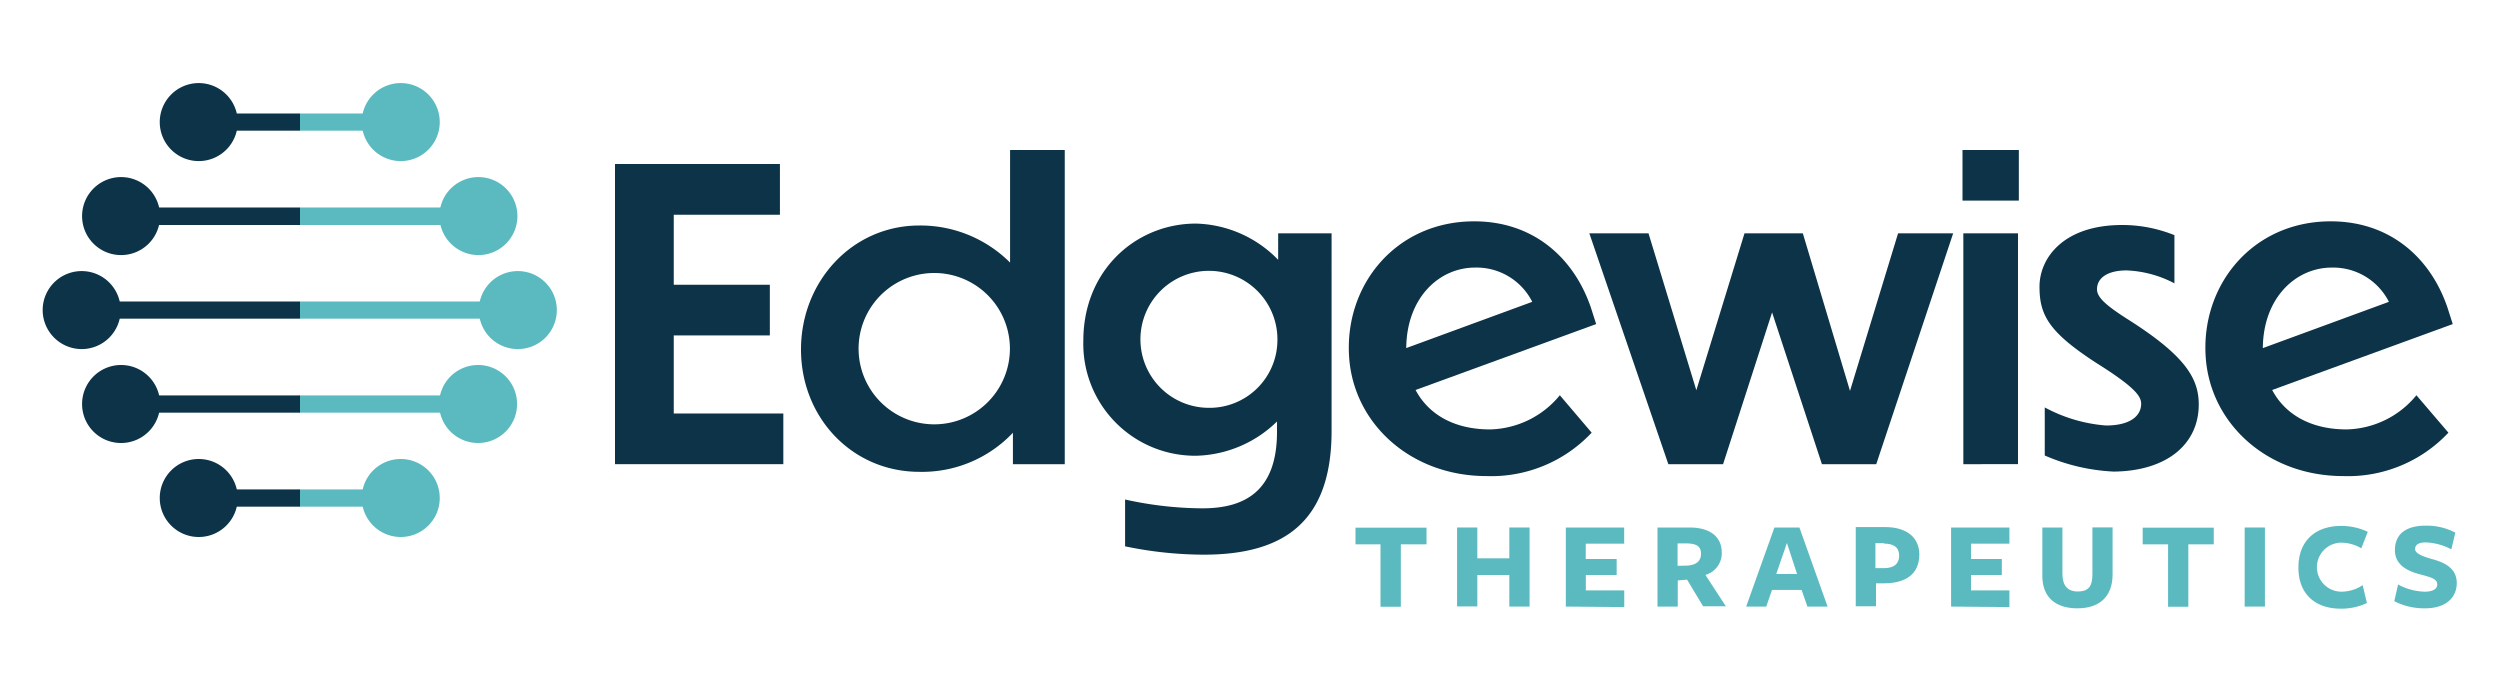 <svg id="Layer_1" data-name="Layer 1" xmlns="http://www.w3.org/2000/svg" viewBox="0 0 300 83"><defs><style>.cls-1{fill:none;}.cls-2{fill:#5bbac0;}.cls-3{fill:#0c3347;}</style></defs><rect class="cls-1" x="5.12" y="9.97" width="289.76" height="63.05"/><path class="cls-2" d="M168.1,65.32v7.49h-2.44V65.32h-3v-2h8.52v2Z"/><path class="cls-2" d="M181.12,72.79V69h-3.84v3.77h-2.43V63.3h2.43V67h3.84V63.3h2.43v9.49Z"/><path class="cls-2" d="M187.9,72.79V63.3h7v1.94h-4.61v1.84H194V69h-3.7v1.85h4.61v2Z"/><path class="cls-2" d="M201.33,72.79H198.9V63.3h3.84c2.54,0,3.87,1.17,3.87,3a2.71,2.71,0,0,1-.52,1.69,2.74,2.74,0,0,1-1.44,1l2.45,3.76h-2.73l-1.92-3.19-1.12.09v3.09Zm1.18-4.92c1-.08,1.61-.5,1.61-1.42s-.58-1.24-1.81-1.24h-1V67.9Z"/><path class="cls-2" d="M219.31,72.79h-2.42l-.7-2h-3.55l-.69,2h-2.41l3.39-9.49h3Zm-4.88-7.63-1.28,3.72h2.5Z"/><path class="cls-2" d="M226.05,70h-.93v2.75h-2.43v-9.5h3.54c2.68,0,4.09,1.34,4.09,3.3C230.31,68.81,228.79,70,226.05,70Zm0-4.82h-1v3h1c1.25,0,1.85-.55,1.85-1.51s-.63-1.44-1.85-1.44Z"/><path class="cls-2" d="M234.13,72.79V63.3h7v1.94h-4.61v1.84h3.7V69h-3.7v1.85h4.61v2Z"/><path class="cls-2" d="M249.28,73c-2.49,0-4.2-1.22-4.2-3.89V63.3h2.41v5.51c0,1.43.58,2.17,1.85,2.17s1.75-.61,1.75-2.08V63.29h2.42v5.63C253.51,71.67,251.86,73,249.28,73Z"/><path class="cls-2" d="M262.6,65.32v7.49h-2.43V65.32h-3.05v-2h8.53v2Z"/><path class="cls-2" d="M269.36,72.79V63.3h2.43v9.49Z"/><path class="cls-2" d="M283.36,65.8a4.77,4.77,0,0,0-2.42-.68A2.93,2.93,0,0,0,281,71a4.6,4.6,0,0,0,2.52-.78l.51,2.14a7.11,7.11,0,0,1-3.14.68c-3.05,0-5.08-1.74-5.08-4.93s2-5,5.16-5a7.37,7.37,0,0,1,3.16.71Z"/><path class="cls-2" d="M292.47,70.13c0-.63-.69-.85-2-1.19s-3.08-1-3.08-2.92,1.31-2.94,3.67-2.94a7.32,7.32,0,0,1,3.58.84l-.48,2a7.09,7.09,0,0,0-3.09-.83c-.84,0-1.26.29-1.26.8s.87.87,2,1.19c1.47.39,3,1.07,3,2.87S293.47,73,291,73a7.88,7.88,0,0,1-3.69-.86l.46-2A7,7,0,0,0,291,71C291.88,71,292.47,70.71,292.47,70.13Z"/><path class="cls-3" d="M73.8,19.68H93.59v6.09H80.85v8.4H92.38v6.08H80.85v9.37H94V55.7H73.8Z"/><path class="cls-3" d="M121.55,51.93a15,15,0,0,1-11.23,4.69c-8.07,0-14.2-6.52-14.2-14.68s6.13-14.88,14.2-14.88a15.23,15.23,0,0,1,10.89,4.45V18h6.56V55.7h-6.22Zm-9.44-19.17a9.08,9.08,0,1,0,0,18.16,9.08,9.08,0,1,0,0-18.16Z"/><path class="cls-3" d="M144.44,66.56a46.79,46.79,0,0,1-9.43-1V59.94A43.45,43.45,0,0,0,144.3,61c5,0,8.94-2,8.94-9.17V50.58a14.35,14.35,0,0,1-9.72,4.11A13.43,13.43,0,0,1,130,40.88c0-8.5,6.36-14.05,13.51-14.05a14.21,14.21,0,0,1,9.87,4.35V28h6.41V51.65C159.81,62.6,154.12,66.56,144.44,66.56Zm8.85-25.69a8.22,8.22,0,1,0-8.21,8.07A8.15,8.15,0,0,0,153.29,40.87Z"/><path class="cls-3" d="M212.65,37.49,206.77,55.7H200.2L190.72,28h7.1l5.74,18.83L209.34,28h7L222,46.91,227.77,28h6.61L225.15,55.7h-6.52Z"/><path class="cls-3" d="M242.26,24.07H235.5V18h6.76v6Zm-.1,31.63H235.6V28h6.56Z"/><path class="cls-3" d="M260.93,28.22V34a13.38,13.38,0,0,0-5.74-1.55c-2.24,0-3.55.87-3.55,2.27,0,1,1.17,2,3.89,3.72,6.66,4.25,8.32,6.95,8.32,10.09,0,4.78-3.84,8-10.21,8.06a23.47,23.47,0,0,1-8.27-1.93V48.89a18.43,18.43,0,0,0,7.34,2.17c3,0,4.23-1.21,4.23-2.61,0-.91-.77-2-5.34-4.87-5.74-3.72-6.86-5.75-6.86-9.18S247.61,27,254.66,27A16.65,16.65,0,0,1,260.93,28.22Z"/><path class="cls-3" d="M161.9,42.93c-.63-8.69,5.59-16.37,15-16.37,7,0,11.91,4.25,14,10.33l.64,2L169.87,46.8c1.51,2.85,4.52,4.73,8.94,4.73a11.14,11.14,0,0,0,8.37-4.1L191,51.92a16.53,16.53,0,0,1-12.64,5.21C169.34,57.12,162.48,50.9,161.9,42.93Zm6.85-1.16,15.12-5.55A7.48,7.48,0,0,0,177,32.11C172.74,32.11,168.8,35.68,168.75,41.77Z"/><path class="cls-3" d="M264.69,42.93c-.63-8.69,5.59-16.37,15-16.37,7,0,11.92,4.25,14,10.33l.64,2L272.66,46.8c1.51,2.85,4.52,4.73,8.95,4.73a11.13,11.13,0,0,0,8.36-4.1l3.84,4.49a16.53,16.53,0,0,1-12.64,5.21C272.13,57.12,265.27,50.89,264.69,42.93Zm6.86-1.16,15.12-5.55a7.5,7.5,0,0,0-6.86-4.11c-4.27,0-8.22,3.57-8.27,9.66Z"/><path class="cls-2" d="M50.65,13.62H36v2.06H50.65Z"/><path class="cls-3" d="M36,13.62H24.87v2.06H36Z"/><path class="cls-3" d="M23.85,19.33a4.68,4.68,0,1,0-4.68-4.68A4.68,4.68,0,0,0,23.85,19.33Z"/><path class="cls-2" d="M48.09,19.33a4.68,4.68,0,1,0-4.68-4.68A4.68,4.68,0,0,0,48.09,19.33Z"/><path class="cls-2" d="M63.8,36.18H36v2.06H63.8Z"/><path class="cls-3" d="M36,36.18H9.8v2.06H36Z"/><path class="cls-3" d="M9.8,41.89a4.68,4.68,0,1,0-4.68-4.68A4.69,4.69,0,0,0,9.8,41.89Z"/><path class="cls-2" d="M62.14,41.89a4.68,4.68,0,1,0-4.68-4.68A4.68,4.68,0,0,0,62.14,41.89Z"/><path class="cls-2" d="M60.2,24.9H36V27H60.2Z"/><path class="cls-3" d="M36,24.9H15V27H36Z"/><path class="cls-3" d="M14.53,30.61a4.68,4.68,0,1,0-4.68-4.68A4.68,4.68,0,0,0,14.53,30.61Z"/><path class="cls-2" d="M57.41,30.61a4.68,4.68,0,1,0-4.68-4.68A4.69,4.69,0,0,0,57.41,30.61Z"/><path class="cls-2" d="M50.64,58.73H35.93V60.8H50.64Z"/><path class="cls-3" d="M36,58.73H24.87V60.8H36Z"/><path class="cls-3" d="M23.85,64.44a4.68,4.68,0,1,0-4.68-4.68A4.68,4.68,0,0,0,23.85,64.44Z"/><path class="cls-2" d="M48.09,64.44a4.68,4.68,0,1,0-4.68-4.68A4.68,4.68,0,0,0,48.09,64.44Z"/><path class="cls-2" d="M60.16,47.45H35.93v2.07H60.16Z"/><path class="cls-3" d="M36,47.45h-21v2.07H36Z"/><path class="cls-3" d="M14.53,53.16a4.68,4.68,0,1,0-4.68-4.68A4.67,4.67,0,0,0,14.53,53.16Z"/><path class="cls-2" d="M57.37,53.16a4.68,4.68,0,1,0-4.68-4.68A4.68,4.68,0,0,0,57.37,53.16Z"/></svg>
